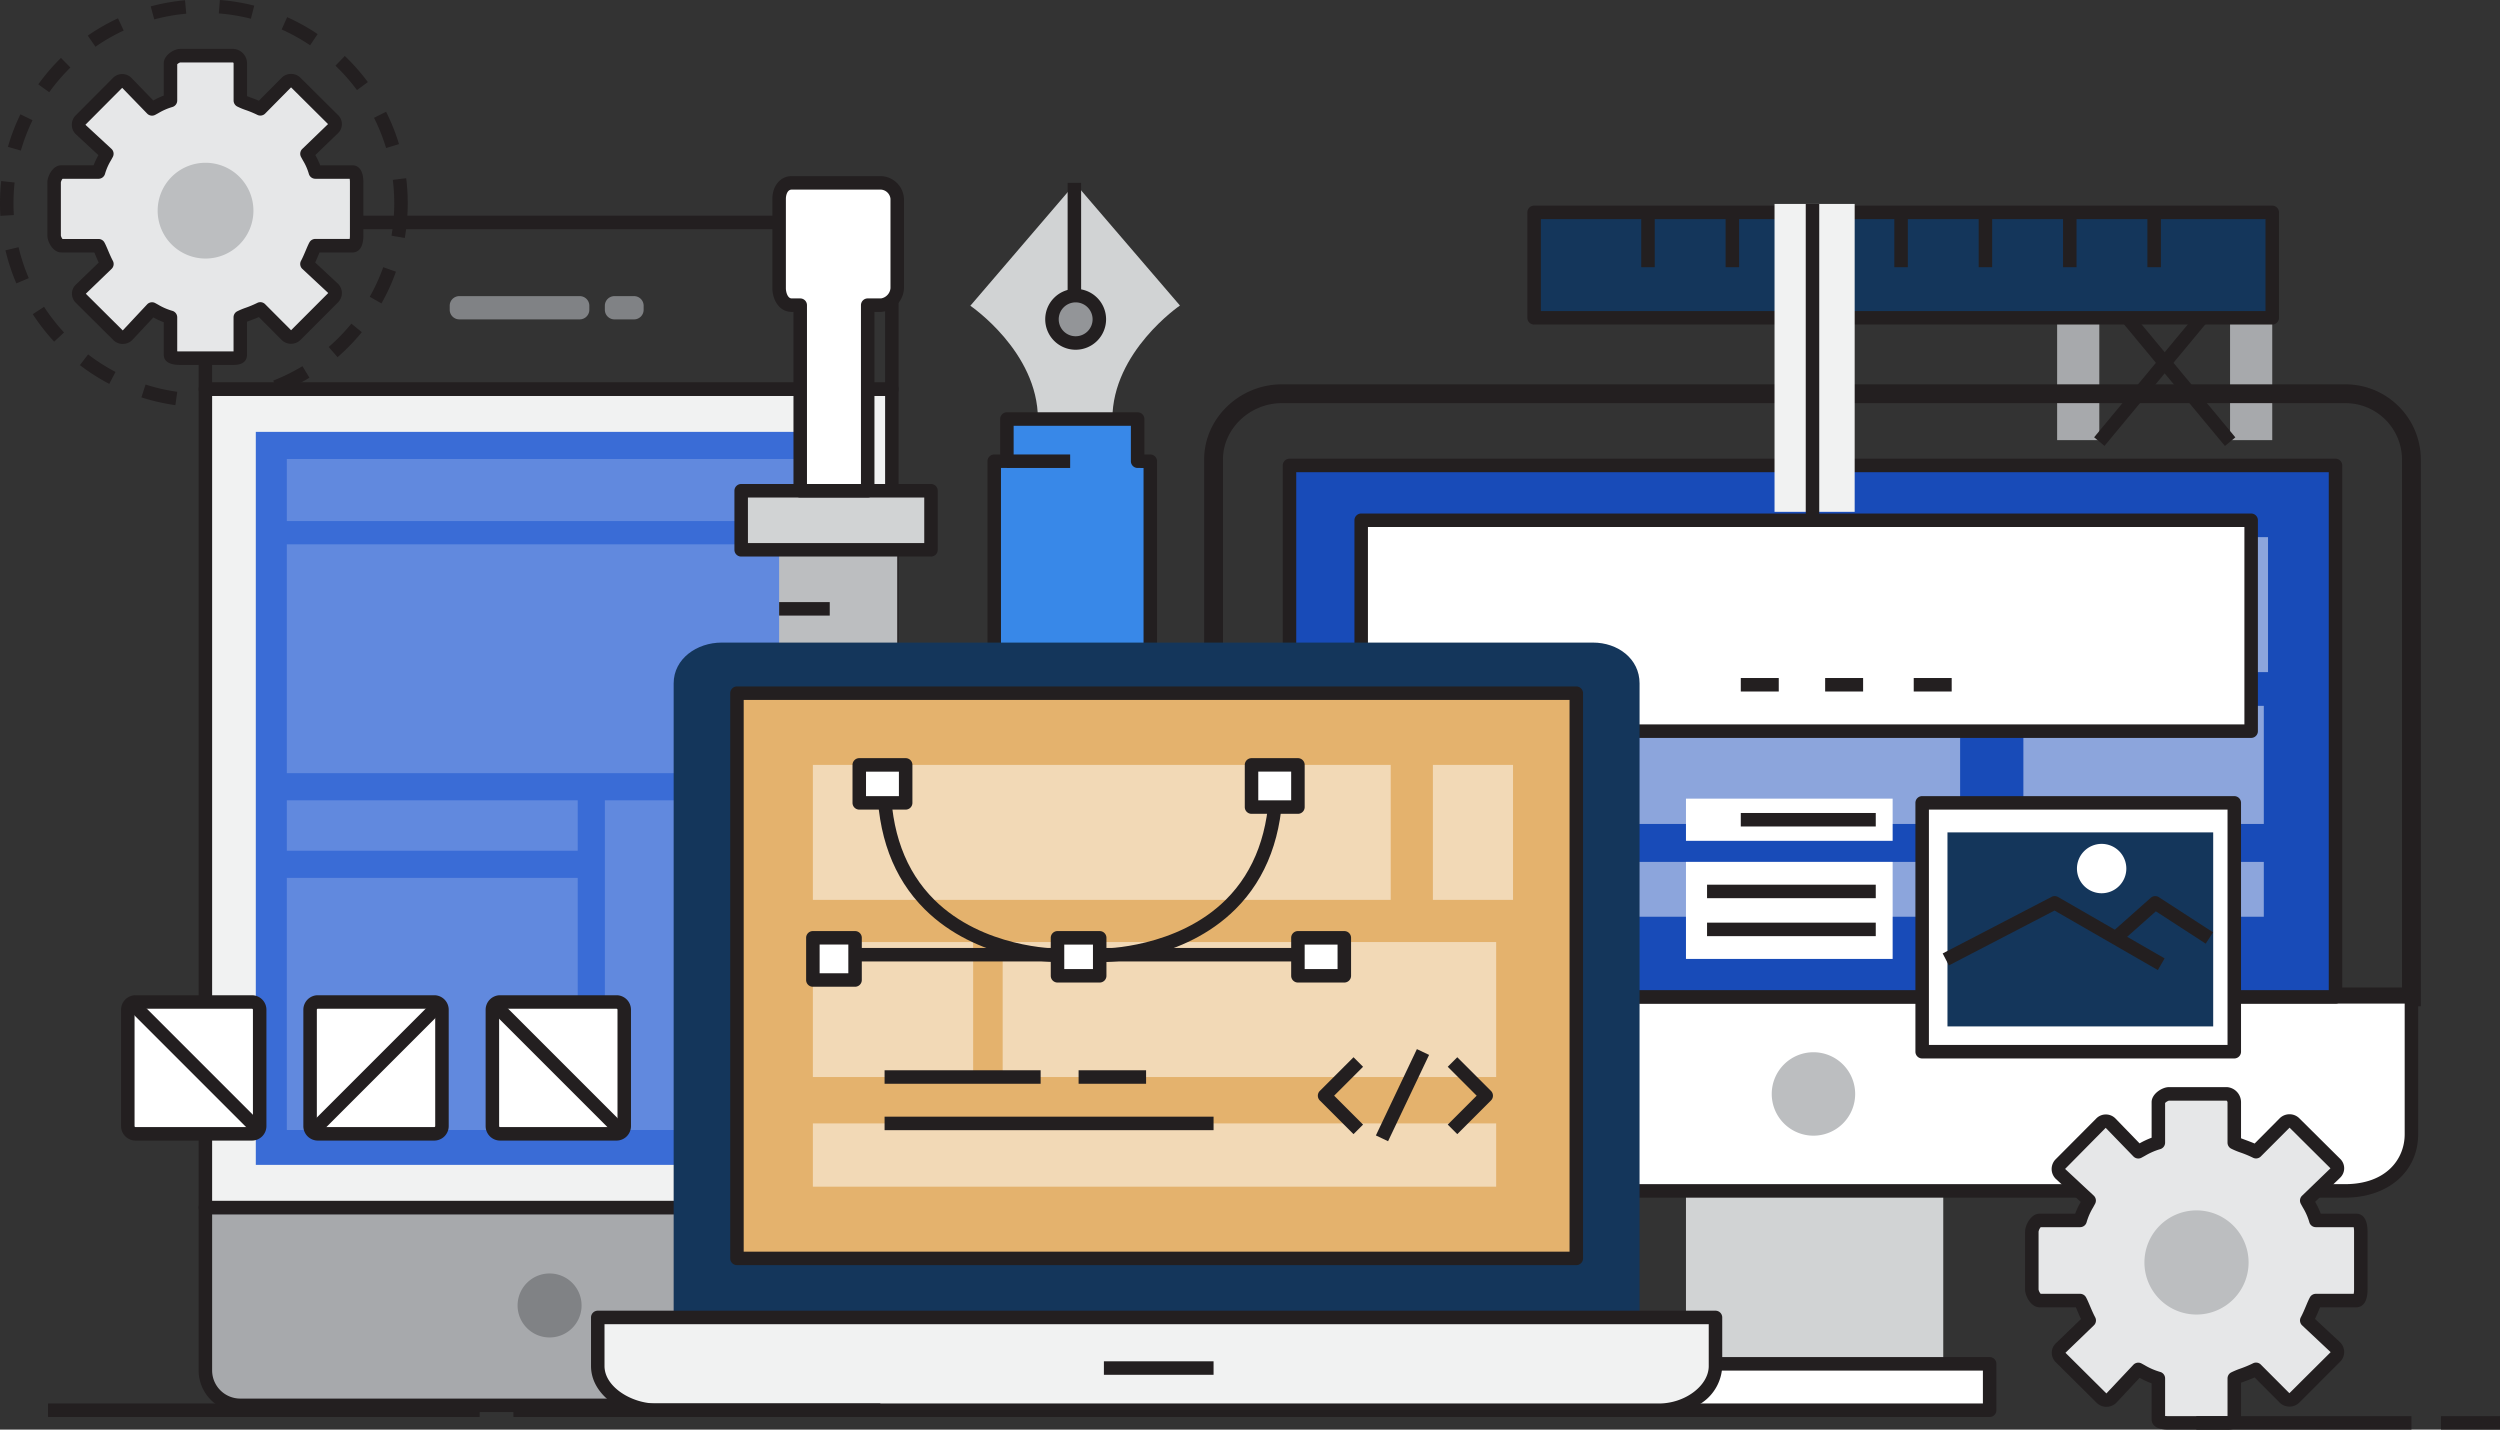 <svg xmlns="http://www.w3.org/2000/svg" width="531.38" height="303.871" viewBox="0 0 531.38 303.871">
  <rect x="0" y="0" width="531.38" height="303.871" fill="#333333" stroke="none"/>
  <g id="Group_1303" data-name="Group 1303" transform="translate(-272.349 -88.976)">
    <g id="Group_1194" data-name="Group 1194" transform="translate(272.349 88.976)">
      <g id="Group_1193" data-name="Group 1193">
        <g id="Group_1175" data-name="Group 1175">
          <path id="Path_1769" data-name="Path 1769" d="M317.02,175.493l-.088-2.868a40.881,40.881,0,0,0,6.87-.8l.573,2.81A43.609,43.609,0,0,1,317.02,175.493Zm-7.392-.4a43.313,43.313,0,0,1-7.221-1.652l.879-2.732a40.325,40.325,0,0,0,6.74,1.542Zm21.852-2.551-1.046-2.671a40.492,40.492,0,0,0,6.2-3.064l1.487,2.453A43.178,43.178,0,0,1,331.479,172.541Zm-35.907-1.968a43.455,43.455,0,0,1-6.242-3.992l1.746-2.276a40.619,40.619,0,0,0,5.828,3.727Zm48.525-5.679-1.882-2.166a40.713,40.713,0,0,0,4.817-4.965l2.222,1.815A43.736,43.736,0,0,1,344.1,164.895Zm-60.239-3.3a43.691,43.691,0,0,1-4.547-5.844l2.406-1.561a40.793,40.793,0,0,0,4.247,5.458Zm69.577-8.129-2.5-1.411a40.344,40.344,0,0,0,2.872-6.292l2.7.963A43.306,43.306,0,0,1,353.436,153.462Zm-77.61-4.247a43.1,43.1,0,0,1-2.318-7.037l2.792-.66a40.22,40.22,0,0,0,2.163,6.568Zm82.563-9.66-2.828-.485a40.988,40.988,0,0,0,.281-11.873l2.847-.349a43.833,43.833,0,0,1-.3,12.706Zm-85.96-4.7c-.054-.884-.081-1.782-.081-2.674a43.949,43.949,0,0,1,.255-4.728l2.852.31a41.109,41.109,0,0,0-.238,4.418c0,.833.025,1.674.075,2.5Zm4.359-13.877-2.757-.794a43.126,43.126,0,0,1,2.654-6.918l2.58,1.254A40.335,40.335,0,0,0,276.788,120.975Zm77.627-.542a40.331,40.331,0,0,0-2.567-6.42l2.563-1.29a43.28,43.28,0,0,1,2.75,6.878Zm-71.6-11.857-2.329-1.676a43.6,43.6,0,0,1,4.821-5.622l2.011,2.045A40.778,40.778,0,0,0,282.811,108.576Zm65.413-.452a40.814,40.814,0,0,0-4.575-5.189l1.983-2.074a43.706,43.706,0,0,1,4.9,5.555ZM292.641,98.91l-1.636-2.357a43.4,43.4,0,0,1,6.423-3.687l1.209,2.6A40.377,40.377,0,0,0,292.641,98.91ZM338.26,98.6a40.488,40.488,0,0,0-6.046-3.361l1.173-2.617a43.324,43.324,0,0,1,6.477,3.6ZM305.133,93.1l-.746-2.77a43.283,43.283,0,0,1,7.291-1.3l.261,2.858A40.3,40.3,0,0,0,305.133,93.1Zm20.547-.144a40.382,40.382,0,0,0-6.822-1.122l.222-2.861a43.369,43.369,0,0,1,7.308,1.2Z" transform="translate(-272.349 -88.976)" fill="#231f20"/>
        </g>
        <g id="Group_1182" data-name="Group 1182" transform="translate(42.219 45.844)">
          <g id="Group_1179" data-name="Group 1179">
            <g id="Group_1176" data-name="Group 1176" transform="translate(0 209.386)">
              <path id="Path_1770" data-name="Path 1770" d="M326.453,441.7a7.418,7.418,0,0,0,7.419,7.418H464.945a7.419,7.419,0,0,0,7.42-7.418V407.081H326.453Z" transform="translate(-325.018 -405.646)" fill="#a7a9ac"/>
              <path id="Path_1771" data-name="Path 1771" d="M464.6,450.213H333.529a8.863,8.863,0,0,1-8.854-8.852V406.738a1.435,1.435,0,0,1,1.435-1.435H472.021a1.434,1.434,0,0,1,1.434,1.435v34.623A8.863,8.863,0,0,1,464.6,450.213ZM327.544,408.171v33.189a5.99,5.99,0,0,0,5.984,5.984H464.6a5.991,5.991,0,0,0,5.986-5.984V408.171Z" transform="translate(-324.675 -405.303)" fill="#231f20"/>
            </g>
            <g id="Group_1177" data-name="Group 1177" transform="translate(0 35.447)">
              <rect id="Rectangle_149" data-name="Rectangle 149" width="145.912" height="173.94" transform="translate(1.435 1.434)" fill="#f1f2f2"/>
              <path id="Path_1772" data-name="Path 1772" d="M472.021,366.534H326.11a1.434,1.434,0,0,1-1.435-1.434V191.16a1.434,1.434,0,0,1,1.435-1.434H472.021a1.433,1.433,0,0,1,1.434,1.434V365.1A1.433,1.433,0,0,1,472.021,366.534Zm-144.477-2.868H470.587V192.594H327.544Z" transform="translate(-324.675 -189.726)" fill="#231f20"/>
            </g>
            <g id="Group_1178" data-name="Group 1178">
              <path id="Path_1773" data-name="Path 1773" d="M472.021,184.109H326.11a1.435,1.435,0,0,1-1.435-1.435V154.647a8.864,8.864,0,0,1,8.854-8.853H464.6a8.863,8.863,0,0,1,8.854,8.853v28.028A1.434,1.434,0,0,1,472.021,184.109Zm-144.477-2.868H470.587V154.647a5.992,5.992,0,0,0-5.986-5.984H333.529a5.991,5.991,0,0,0-5.984,5.984Z" transform="translate(-324.675 -145.794)" fill="#231f20"/>
            </g>
          </g>
          <rect id="Rectangle_150" data-name="Rectangle 150" width="124.477" height="155.803" transform="translate(12.152 45.949)" fill="#3a6cd6"/>
          <g id="Group_1180" data-name="Group 1180" transform="translate(53.369 17.097)">
            <path id="Rectangle_151" data-name="Rectangle 151" d="M2.043,0H27.632a2.044,2.044,0,0,1,2.044,2.044V2.9a2.043,2.043,0,0,1-2.043,2.043H2.043A2.043,2.043,0,0,1,0,2.9v-.86A2.043,2.043,0,0,1,2.043,0Z" fill="#808285"/>
            <path id="Rectangle_152" data-name="Rectangle 152" d="M2.043,0H6.2A2.043,2.043,0,0,1,8.244,2.043V2.9A2.043,2.043,0,0,1,6.2,4.947H2.044A2.044,2.044,0,0,1,0,2.9V2.043A2.043,2.043,0,0,1,2.043,0Z" transform="translate(32.975)" fill="#808285"/>
          </g>
          <path id="Path_1774" data-name="Path 1774" d="M422.3,431.25a6.8,6.8,0,1,1-6.8-6.8A6.8,6.8,0,0,1,422.3,431.25Z" transform="translate(-340.904 -199.615)" fill="#808285"/>
          <g id="Group_1181" data-name="Group 1181" transform="translate(18.747 51.72)" opacity="0.2">
            <rect id="Rectangle_153" data-name="Rectangle 153" width="110.463" height="13.189" fill="#fff"/>
            <rect id="Rectangle_154" data-name="Rectangle 154" width="110.463" height="48.637" transform="translate(0 18.136)" fill="#fff"/>
            <rect id="Rectangle_155" data-name="Rectangle 155" width="61.826" height="10.716" transform="translate(0 72.543)" fill="#fff"/>
            <rect id="Rectangle_156" data-name="Rectangle 156" width="61.826" height="53.583" transform="translate(0 89.031)" fill="#fff"/>
            <rect id="Rectangle_157" data-name="Rectangle 157" width="42.866" height="70.07" transform="translate(67.597 72.543)" fill="#fff"/>
          </g>
        </g>
        <g id="Group_1184" data-name="Group 1184" transform="translate(10.07 10.397)">
          <g id="Group_1183" data-name="Group 1183">
            <path id="Path_1775" data-name="Path 1775" d="M326.176,167.165v-7.916c.824-.456,2.9-1.052,4.254-1.777l5.582,5.6a1.35,1.35,0,0,0,1.916,0l8.015-8.023a1.356,1.356,0,0,0-.006-1.919l-5.6-5.205c.726-1.358,1.322-3.068,1.777-3.892h7.917c.75,0,.873-1.4.873-2.151v-11.34c0-.753-.123-2.171-.873-2.171h-7.917a16.52,16.52,0,0,0-1.777-3.88l5.6-5.4a1.237,1.237,0,0,0,0-1.819l-8.023-7.968a1.346,1.346,0,0,0-1.917.026l-5.567,5.608c-1.357-.724-3.43-1.307-4.254-1.769v-7.914a1.657,1.657,0,0,0-1.423-1.618H313.407c-.748,0-2.07.867-2.07,1.618v7.914a17.163,17.163,0,0,0-3.924,1.782l-5.424-5.6a1.249,1.249,0,0,0-1.833,0l-7.981,8.016a1.362,1.362,0,0,0,.025,1.924l5.612,5.194a16.605,16.605,0,0,0-1.77,3.88H288.13c-.752,0-1.523,1.418-1.523,2.171v11.34c0,.754.771,2.151,1.523,2.151h7.913c.456.825,1.058,2.534,1.783,3.892l-5.6,5.4a1.24,1.24,0,0,0,0,1.819l8.025,7.973a1.354,1.354,0,0,0,1.92-.026l5.247-5.61a16.8,16.8,0,0,0,3.924,1.765v7.916c0,.751,1.322.773,2.07.773h11.345C325.505,167.938,326.176,167.916,326.176,167.165Z" transform="translate(-285.172 -102.205)" fill="#e6e7e8"/>
            <path id="Path_1776" data-name="Path 1776" d="M324.409,169.029H313.064c-2.325,0-3.5-.742-3.5-2.207v-6.868a15.8,15.8,0,0,1-2.2-1.021l-4.489,4.8a2.851,2.851,0,0,1-3.984.059l-8.019-7.968a2.673,2.673,0,0,1,0-3.854l4.865-4.692c-.23-.5-.441-.995-.638-1.457-.1-.243-.2-.48-.3-.7h-7.009c-1.835,0-2.958-2.321-2.958-3.585V130.2c0-1.272,1.123-3.605,2.958-3.605h6.869a15.372,15.372,0,0,1,1.018-2.154l-4.79-4.432a2.815,2.815,0,0,1-.069-3.987L298.8,108a2.746,2.746,0,0,1,3.87,0l4.675,4.823a16.2,16.2,0,0,1,2.219-1.042v-6.871c0-1.686,2.12-3.052,3.5-3.052h11.345a3.082,3.082,0,0,1,2.858,3.052V111.9c.245.1.518.2.787.3.554.2,1.155.428,1.728.674l4.853-4.889a2.845,2.845,0,0,1,3.956-.023l8.014,7.956a2.665,2.665,0,0,1,0,3.853l-4.825,4.653a15.323,15.323,0,0,1,1.035,2.176h6.873c.694,0,2.308.351,2.308,3.605v11.34c0,3.235-1.614,3.585-2.308,3.585h-7.012c-.094.215-.192.449-.294.687-.194.458-.4.955-.63,1.447l4.816,4.479a2.791,2.791,0,0,1,.044,3.983l-8.016,8.023a2.853,2.853,0,0,1-3.945,0l-4.868-4.883c-.58.25-1.188.477-1.749.687-.263.1-.529.2-.77.292v6.983C327.267,167.828,326.771,169.029,324.409,169.029Zm-11.98-2.886c.156.01.362.018.635.018H324.4v-7.254a1.432,1.432,0,0,1,.74-1.254,15.152,15.152,0,0,1,1.895-.792,21.6,21.6,0,0,0,2.379-1,1.436,1.436,0,0,1,1.692.252l5.523,5.541,7.9-7.907-5.5-5.119a1.435,1.435,0,0,1-.289-1.727c.365-.681.708-1.494,1.011-2.212.285-.673.531-1.255.775-1.7a1.436,1.436,0,0,1,1.256-.741h7.306a4.825,4.825,0,0,0,.049-.716V130.2a4.811,4.811,0,0,0-.052-.737h-7.3a1.435,1.435,0,0,1-1.383-1.052,11.57,11.57,0,0,0-1.246-2.832c-.132-.239-.269-.487-.411-.752a1.434,1.434,0,0,1,.268-1.71l5.471-5.277-7.86-7.806-5.508,5.574a1.437,1.437,0,0,1-1.694.256,20.526,20.526,0,0,0-2.354-.98,15.1,15.1,0,0,1-1.925-.8,1.435,1.435,0,0,1-.733-1.251v-7.914a.459.459,0,0,0-.107-.184H313.064a1.743,1.743,0,0,0-.635.391v7.707a1.434,1.434,0,0,1-1.048,1.381,12.789,12.789,0,0,0-2.977,1.307l-.656.357a1.435,1.435,0,0,1-1.708-.266l-5.312-5.479-7.815,7.851,5.531,5.115a1.434,1.434,0,0,1,.29,1.73c-.138.258-.271.5-.4.733a11.79,11.79,0,0,0-1.252,2.853,1.433,1.433,0,0,1-1.382,1.051h-7.649a1.869,1.869,0,0,0-.353.751v11.326a1.842,1.842,0,0,0,.346.716H295.7a1.435,1.435,0,0,1,1.255.74c.245.442.492,1.026.779,1.7.3.716.65,1.527,1.013,2.208a1.434,1.434,0,0,1-.269,1.708L293,153.9l7.848,7.8,5.175-5.532a1.431,1.431,0,0,1,1.727-.284l.574.313a12.879,12.879,0,0,0,3.052,1.333,1.434,1.434,0,0,1,1.052,1.382Z" transform="translate(-284.829 -101.862)" fill="#231f20"/>
          </g>
          <path id="Path_1777" data-name="Path 1777" d="M324.057,152.214a10.178,10.178,0,1,1,10.179-10.178A10.178,10.178,0,0,1,324.057,152.214Z" transform="translate(-290.44 -107.656)" fill="#bcbec0"/>
        </g>
        <g id="Group_1192" data-name="Group 1192" transform="translate(25.732 211.539)">
          <g id="Group_1185" data-name="Group 1185">
            <path id="Rectangle_158" data-name="Rectangle 158" d="M2.043,0H25.985a2.043,2.043,0,0,1,2.043,2.043V25.984a2.044,2.044,0,0,1-2.044,2.044H2.044A2.044,2.044,0,0,1,0,25.984V2.043A2.043,2.043,0,0,1,2.043,0Z" transform="translate(1.435 1.434)" fill="#fff"/>
            <path id="Path_1778" data-name="Path 1778" d="M332.055,382.049H307.324a3.086,3.086,0,0,1-3.083-3.082v-24.73a3.087,3.087,0,0,1,3.083-3.084h24.731a3.087,3.087,0,0,1,3.083,3.084v24.73A3.086,3.086,0,0,1,332.055,382.049Zm-24.731-28.028a.215.215,0,0,0-.214.215v24.73a.214.214,0,0,0,.214.214h24.731a.214.214,0,0,0,.215-.214v-24.73a.215.215,0,0,0-.215-.215Z" transform="translate(-304.241 -351.153)" fill="#231f20"/>
          </g>
          <g id="Group_1186" data-name="Group 1186" transform="translate(38.745)">
            <path id="Rectangle_159" data-name="Rectangle 159" d="M2.043,0H25.985a2.043,2.043,0,0,1,2.043,2.043V25.984a2.044,2.044,0,0,1-2.044,2.044H2.043A2.043,2.043,0,0,1,0,25.985V2.043A2.043,2.043,0,0,1,2.043,0Z" transform="translate(1.435 1.434)" fill="#fff"/>
            <path id="Path_1779" data-name="Path 1779" d="M380.075,382.049H355.344a3.086,3.086,0,0,1-3.083-3.082v-24.73a3.087,3.087,0,0,1,3.083-3.084h24.731a3.087,3.087,0,0,1,3.083,3.084v24.73A3.086,3.086,0,0,1,380.075,382.049Zm-24.731-28.028a.215.215,0,0,0-.214.215v24.73a.214.214,0,0,0,.214.214h24.731a.214.214,0,0,0,.214-.214v-24.73a.215.215,0,0,0-.214-.215Z" transform="translate(-352.261 -351.153)" fill="#231f20"/>
          </g>
          <path id="Rectangle_160" data-name="Rectangle 160" d="M2.043,0H25.985a2.043,2.043,0,0,1,2.043,2.043V25.984a2.044,2.044,0,0,1-2.044,2.044H2.043A2.043,2.043,0,0,1,0,25.985V2.043A2.043,2.043,0,0,1,2.043,0Z" transform="translate(117.669 1.434)" fill="#fff"/>
          <g id="Group_1187" data-name="Group 1187" transform="translate(1.241 0.652)">
            <rect id="Rectangle_161" data-name="Rectangle 161" width="2.869" height="38.15" transform="matrix(0.707, -0.707, 0.707, 0.707, 0, 2.029)" fill="#231f20"/>
          </g>
          <g id="Group_1188" data-name="Group 1188" transform="translate(39.162 0.965)">
            <rect id="Rectangle_162" data-name="Rectangle 162" width="38.87" height="2.869" transform="matrix(0.707, -0.707, 0.707, 0.707, 0, 27.479)" fill="#231f20"/>
          </g>
          <g id="Group_1189" data-name="Group 1189" transform="translate(122.142 5.633)">
            <path id="Path_1780" data-name="Path 1780" d="M465.027,376.941a9.4,9.4,0,1,1,9.4-9.4A9.415,9.415,0,0,1,465.027,376.941Zm0-15.938a6.535,6.535,0,1,0,6.534,6.534A6.542,6.542,0,0,0,465.027,361Z" transform="translate(-455.622 -358.135)" fill="#231f20"/>
          </g>
          <g id="Group_1190" data-name="Group 1190" transform="translate(77.49)">
            <path id="Rectangle_163" data-name="Rectangle 163" d="M2.044,0H25.985a2.043,2.043,0,0,1,2.043,2.043V25.984a2.044,2.044,0,0,1-2.044,2.044H2.044A2.044,2.044,0,0,1,0,25.984V2.044A2.044,2.044,0,0,1,2.044,0Z" transform="translate(1.434 1.434)" fill="#fff"/>
            <path id="Path_1781" data-name="Path 1781" d="M428.094,382.049h-24.73a3.086,3.086,0,0,1-3.083-3.082v-24.73a3.087,3.087,0,0,1,3.083-3.084h24.73a3.087,3.087,0,0,1,3.083,3.084v24.73A3.086,3.086,0,0,1,428.094,382.049Zm-24.73-28.028a.215.215,0,0,0-.215.215v24.73a.214.214,0,0,0,.215.214h24.73a.216.216,0,0,0,.215-.214v-24.73a.216.216,0,0,0-.215-.215Z" transform="translate(-400.281 -351.153)" fill="#231f20"/>
          </g>
          <g id="Group_1191" data-name="Group 1191" transform="translate(78.343 0.962)">
            <rect id="Rectangle_164" data-name="Rectangle 164" width="2.87" height="38.204" transform="translate(0 2.029) rotate(-44.999)" fill="#231f20"/>
          </g>
        </g>
      </g>
    </g>
    <g id="Group_1268" data-name="Group 1268" transform="translate(282.557 126.405)">
      <g id="Group_1197" data-name="Group 1197" transform="translate(427.039 22.023)">
        <rect id="Rectangle_165" data-name="Rectangle 165" width="8.965" height="33.171" transform="translate(36.757 0.928)" fill="#a7a9ac"/>
        <rect id="Rectangle_166" data-name="Rectangle 166" width="8.965" height="33.171" transform="translate(0 0.928)" fill="#a7a9ac"/>
        <g id="Group_1195" data-name="Group 1195" transform="translate(7.861 0.001)">
          <line id="Line_35" data-name="Line 35" x2="27.792" y2="33.492" transform="translate(1.104 0.916)" fill="#bcbec0"/>
          <rect id="Rectangle_167" data-name="Rectangle 167" width="2.869" height="43.521" transform="matrix(0.77, -0.639, 0.639, 0.77, 0, 1.832)" fill="#231f20"/>
        </g>
        <g id="Group_1196" data-name="Group 1196" transform="translate(7.862)">
          <line id="Line_36" data-name="Line 36" y1="33.492" x2="27.792" transform="translate(1.103 0.917)" fill="#bcbec0"/>
          <rect id="Rectangle_168" data-name="Rectangle 168" width="43.521" height="2.869" transform="translate(0 33.493) rotate(-50.317)" fill="#231f20"/>
        </g>
      </g>
      <g id="Group_1205" data-name="Group 1205" transform="translate(145.895)">
        <g id="Group_1202" data-name="Group 1202" transform="translate(0 65.445)">
          <g id="Group_1199" data-name="Group 1199">
            <rect id="Rectangle_169" data-name="Rectangle 169" width="25.102" height="42.136" transform="translate(9.503 13.986)" fill="#bcbec0"/>
            <g id="Group_1198" data-name="Group 1198">
              <rect id="Rectangle_170" data-name="Rectangle 170" width="40.343" height="12.551" transform="translate(1.435 1.435)" fill="#d1d3d4"/>
              <path id="Path_1782" data-name="Path 1782" d="M507.6,231.9H467.254a1.435,1.435,0,0,1-1.435-1.435V217.911a1.435,1.435,0,0,1,1.435-1.435H507.6a1.435,1.435,0,0,1,1.435,1.435v12.551A1.435,1.435,0,0,1,507.6,231.9Zm-38.908-2.869h37.474v-9.682H468.688Z" transform="translate(-465.819 -216.476)" fill="#231f20"/>
            </g>
          </g>
          <g id="Group_1200" data-name="Group 1200" transform="translate(9.503 25.103)">
            <rect id="Rectangle_171" data-name="Rectangle 171" width="10.758" height="2.869" fill="#231f20"/>
          </g>
          <g id="Group_1201" data-name="Group 1201" transform="translate(9.503 36.757)">
            <rect id="Rectangle_172" data-name="Rectangle 172" width="10.758" height="2.869" fill="#231f20"/>
          </g>
        </g>
        <g id="Group_1204" data-name="Group 1204" transform="translate(8.069)">
          <g id="Group_1203" data-name="Group 1203">
            <path id="Path_1783" data-name="Path 1783" d="M496.424,163.141h2.826a3.826,3.826,0,0,0,3.449-3.61V140.54a3.62,3.62,0,0,0-3.449-3.4H480.264c-1.748,0-2.667,1.647-2.667,3.4v18.992c0,1.744.92,3.61,2.667,3.61h1.815v39.446h14.344Z" transform="translate(-476.162 -135.708)" fill="#fff"/>
            <path id="Path_1784" data-name="Path 1784" d="M496.081,203.679H481.736a1.435,1.435,0,0,1-1.435-1.435V164.233h-.381c-2.664,0-4.1-2.6-4.1-5.044V140.2c0-2.8,1.725-4.831,4.1-4.831h18.986a5.05,5.05,0,0,1,4.883,4.831v18.992a5.231,5.231,0,0,1-4.883,5.044h-1.393v38.012A1.434,1.434,0,0,1,496.081,203.679Zm-12.91-2.869h11.475V162.8a1.434,1.434,0,0,1,1.435-1.434h2.826a2.417,2.417,0,0,0,2.014-2.176V140.2a2.185,2.185,0,0,0-2.014-1.962H479.921c-.975,0-1.233,1.284-1.233,1.962v18.992c0,.877.392,2.176,1.233,2.176h1.815a1.434,1.434,0,0,1,1.435,1.434Z" transform="translate(-475.819 -135.365)" fill="#231f20"/>
          </g>
        </g>
      </g>
      <g id="Group_1212" data-name="Group 1212" transform="translate(196.038 1.435)">
        <path id="Path_1785" data-name="Path 1785" d="M550.244,187.377h7.914c0-14.343,14.362-24.127,14.362-24.127L550.244,137.3l-22.278,26s14.363,9.734,14.363,24.077Z" transform="translate(-527.966 -137.173)" fill="#d1d3d4"/>
        <g id="Group_1206" data-name="Group 1206" transform="translate(20.681)">
          <rect id="Rectangle_173" data-name="Rectangle 173" width="2.869" height="23.309" fill="#231f20"/>
        </g>
        <g id="Group_1207" data-name="Group 1207" transform="translate(15.92 22.539)">
          <path id="Path_1786" data-name="Path 1786" d="M559.541,171.888a5.034,5.034,0,1,1-5.034-5.033A5.033,5.033,0,0,1,559.541,171.888Z" transform="translate(-548.04 -165.42)" fill="#939598"/>
          <path id="Path_1787" data-name="Path 1787" d="M554.164,178.012a6.468,6.468,0,1,1,6.468-6.468A6.474,6.474,0,0,1,554.164,178.012Zm0-10.067a3.6,3.6,0,1,0,3.6,3.6A3.6,3.6,0,0,0,554.164,167.945Z" transform="translate(-547.697 -165.077)" fill="#231f20"/>
        </g>
        <g id="Group_1210" data-name="Group 1210" transform="translate(3.647 48.77)">
          <g id="Group_1208" data-name="Group 1208" transform="translate(0 91.443)">
            <rect id="Rectangle_174" data-name="Rectangle 174" width="33.171" height="11.655" transform="translate(1.435 1.434)" fill="#f1f2f2"/>
            <path id="Path_1788" data-name="Path 1788" d="M567.091,325.444H533.921a1.435,1.435,0,0,1-1.435-1.435V312.356a1.435,1.435,0,0,1,1.435-1.435h33.171a1.435,1.435,0,0,1,1.435,1.435V324.01A1.435,1.435,0,0,1,567.091,325.444Zm-31.736-2.869h30.3V313.79h-30.3Z" transform="translate(-532.486 -310.921)" fill="#231f20"/>
          </g>
          <g id="Group_1209" data-name="Group 1209">
            <path id="Path_1789" data-name="Path 1789" d="M567.435,208.331h-2.689v-8.965H536.953v8.965h-2.689v82.478h33.171Z" transform="translate(-532.829 -197.931)" fill="#3888e8"/>
            <path id="Path_1790" data-name="Path 1790" d="M567.091,291.9H533.921a1.435,1.435,0,0,1-1.435-1.435V207.988a1.435,1.435,0,0,1,1.435-1.435h1.255v-7.531a1.434,1.434,0,0,1,1.435-1.434H564.4a1.434,1.434,0,0,1,1.435,1.434v7.531h1.255a1.435,1.435,0,0,1,1.435,1.435v82.478A1.435,1.435,0,0,1,567.091,291.9Zm-31.736-2.869h30.3v-79.61H564.4a1.434,1.434,0,0,1-1.435-1.434v-7.531H538.044v7.531a1.434,1.434,0,0,1-1.435,1.434h-1.255Z" transform="translate(-532.486 -197.588)" fill="#231f20"/>
          </g>
        </g>
        <g id="Group_1211" data-name="Group 1211" transform="translate(7.771 57.735)">
          <rect id="Rectangle_175" data-name="Rectangle 175" width="13.448" height="2.869" fill="#231f20"/>
        </g>
      </g>
      <g id="Group_1218" data-name="Group 1218" transform="translate(246.304 46.26)">
        <rect id="Rectangle_176" data-name="Rectangle 176" width="54.687" height="36.757" transform="translate(101.843 169.439)" fill="#d1d3d4"/>
        <g id="Group_1214" data-name="Group 1214">
          <path id="Path_1791" data-name="Path 1791" d="M846.649,206.641A14.022,14.022,0,0,0,832.532,192.7H606.56c-7.921,0-14.518,6.354-14.518,13.942V320.9H846.649Z" transform="translate(-590.607 -192.699)" fill="none" stroke="#231f20" stroke-miterlimit="10" stroke-width="4"/>
          <g id="Group_1213" data-name="Group 1213" transform="translate(0 126.766)">
            <path id="Path_1792" data-name="Path 1792" d="M592.042,351.588v29.2c0,7.589,6.6,12.042,14.518,12.042H832.532c7.922,0,14.117-4.452,14.117-12.042v-29.2Z" transform="translate(-590.607 -350.153)" fill="#fff"/>
            <path id="Path_1793" data-name="Path 1793" d="M832.189,393.918H606.216c-9.393,0-15.952-5.542-15.952-13.476v-29.2a1.435,1.435,0,0,1,1.435-1.435H846.306a1.434,1.434,0,0,1,1.434,1.435v29.2C847.739,388.377,841.345,393.918,832.189,393.918ZM593.133,352.679v27.763c0,5.108,4.094,10.607,13.083,10.607H832.189c8.762,0,12.683-5.328,12.683-10.607V352.679Z" transform="translate(-590.264 -349.81)" fill="#231f20"/>
          </g>
        </g>
        <path id="Path_1794" data-name="Path 1794" d="M756.816,375.039a8.867,8.867,0,1,1-8.868-8.868A8.868,8.868,0,0,1,756.816,375.039Z" transform="translate(-619.008 -226.204)" fill="#bcbec0"/>
        <g id="Group_1215" data-name="Group 1215" transform="translate(89.65 204.761)">
          <rect id="Rectangle_177" data-name="Rectangle 177" width="75.306" height="9.862" transform="translate(1.434 1.435)" fill="#fff"/>
          <path id="Path_1795" data-name="Path 1795" d="M778.116,459.207H702.81a1.434,1.434,0,0,1-1.435-1.434v-9.862a1.435,1.435,0,0,1,1.435-1.435h75.306a1.434,1.434,0,0,1,1.434,1.435v9.862A1.433,1.433,0,0,1,778.116,459.207Zm-73.872-2.868h72.439v-6.993H704.243Z" transform="translate(-701.375 -446.476)" fill="#231f20"/>
        </g>
        <g id="Group_1216" data-name="Group 1216" transform="translate(16.137 13.806)">
          <rect id="Rectangle_178" data-name="Rectangle 178" width="222.333" height="112.96" transform="translate(1.434 1.434)" fill="#184bb8"/>
          <path id="Path_1796" data-name="Path 1796" d="M834.031,325.639H611.7a1.435,1.435,0,0,1-1.435-1.435V211.245a1.435,1.435,0,0,1,1.435-1.435H834.031a1.434,1.434,0,0,1,1.434,1.435V324.2A1.434,1.434,0,0,1,834.031,325.639Zm-220.9-2.869H832.6V212.679H613.133Z" transform="translate(-610.264 -209.81)" fill="#231f20"/>
        </g>
        <g id="Group_1217" data-name="Group 1217" transform="translate(32.812 30.481)" opacity="0.5">
          <rect id="Rectangle_179" data-name="Rectangle 179" width="192.749" height="28.688" fill="#fff"/>
          <rect id="Rectangle_180" data-name="Rectangle 180" width="127.304" height="25.102" transform="translate(0 35.86)" fill="#fff"/>
          <rect id="Rectangle_181" data-name="Rectangle 181" width="51.101" height="25.102" transform="translate(140.751 35.86)" fill="#fff"/>
          <rect id="Rectangle_182" data-name="Rectangle 182" width="191.852" height="11.655" transform="translate(0 69.031)" fill="#fff"/>
        </g>
      </g>
      <g id="Group_1219" data-name="Group 1219" transform="translate(277.681 71.72)">
        <rect id="Rectangle_183" data-name="Rectangle 183" width="189.163" height="44.825" transform="translate(1.434 1.435)" fill="#fff"/>
        <path id="Path_1797" data-name="Path 1797" d="M819.75,271.949H630.587a1.434,1.434,0,0,1-1.434-1.435V225.689a1.434,1.434,0,0,1,1.434-1.435H819.75a1.434,1.434,0,0,1,1.434,1.435v44.826A1.434,1.434,0,0,1,819.75,271.949ZM632.021,269.08H818.316V227.123H632.021Z" transform="translate(-629.153 -224.254)" fill="#231f20"/>
      </g>
      <g id="Group_1224" data-name="Group 1224" transform="translate(115.414 99.154)">
        <path id="Path_1798" data-name="Path 1798" d="M655.119,266.925c0-5.249-4.634-8.671-9.887-8.671H460.014c-5.253,0-10.2,3.422-10.2,8.671V401.7h205.3Z" transform="translate(-432.248 -258.254)" fill="#14365b"/>
        <g id="Group_1220" data-name="Group 1220" transform="translate(0 142.006)">
          <path id="Path_1799" data-name="Path 1799" d="M429.819,436.032v10.333c0,5.245,6.277,9.39,12.324,9.39H655.377c6.051,0,12.016-4.145,12.016-9.39V436.032Z" transform="translate(-428.385 -434.597)" fill="#f1f2f2"/>
          <path id="Path_1800" data-name="Path 1800" d="M655.034,456.846H441.8c-6.507,0-13.758-4.445-13.758-10.824V435.689a1.434,1.434,0,0,1,1.434-1.435H667.05a1.434,1.434,0,0,1,1.434,1.435v10.333a9.832,9.832,0,0,1-4.311,7.808A15.483,15.483,0,0,1,655.034,456.846ZM430.91,437.123v8.9c0,4.48,5.854,7.956,10.889,7.956H655.034c5.538,0,10.582-3.792,10.582-7.956v-8.9Z" transform="translate(-428.042 -434.254)" fill="#231f20"/>
        </g>
        <g id="Group_1221" data-name="Group 1221" transform="translate(29.584 9.324)">
          <rect id="Rectangle_184" data-name="Rectangle 184" width="178.405" height="120.132" transform="translate(1.435 1.434)" fill="#e4b26d"/>
          <path id="Path_1801" data-name="Path 1801" d="M644.547,392.81h-178.4a1.434,1.434,0,0,1-1.435-1.434V271.245a1.435,1.435,0,0,1,1.435-1.435h178.4a1.434,1.434,0,0,1,1.434,1.435V391.376A1.433,1.433,0,0,1,644.547,392.81Zm-176.97-2.868H643.113V272.679H467.577Z" transform="translate(-464.708 -269.81)" fill="#231f20"/>
        </g>
        <g id="Group_1222" data-name="Group 1222" transform="translate(109.015 152.765)">
          <rect id="Rectangle_185" data-name="Rectangle 185" width="23.309" height="2.869" fill="#231f20"/>
        </g>
        <g id="Group_1223" data-name="Group 1223" transform="translate(47.156 25.999)" opacity="0.5">
          <rect id="Rectangle_186" data-name="Rectangle 186" width="17.034" height="28.688" transform="translate(131.786)" fill="#fff"/>
          <rect id="Rectangle_187" data-name="Rectangle 187" width="122.821" height="28.688" fill="#fff"/>
          <rect id="Rectangle_188" data-name="Rectangle 188" width="34.067" height="28.688" transform="translate(0 37.653)" fill="#fff"/>
          <rect id="Rectangle_189" data-name="Rectangle 189" width="104.891" height="28.688" transform="translate(40.343 37.653)" fill="#fff"/>
          <rect id="Rectangle_190" data-name="Rectangle 190" width="145.234" height="13.448" transform="translate(0 76.203)" fill="#fff"/>
        </g>
      </g>
      <g id="Group_1229" data-name="Group 1229" transform="translate(269.903 185.56)">
        <g id="Group_1228" data-name="Group 1228">
          <g id="Group_1225" data-name="Group 1225" transform="translate(0 1.728)">
            <path id="Path_1802" data-name="Path 1802" d="M627.095,383.835l-7.162-7.159a1.435,1.435,0,0,1,0-2.029l7.162-7.16,2.029,2.028-6.147,6.146,6.147,6.146Z" transform="translate(-619.513 -367.487)" fill="#231f20"/>
          </g>
          <g id="Group_1226" data-name="Group 1226" transform="translate(27.61 1.728)">
            <path id="Path_1803" data-name="Path 1803" d="M655.76,383.835l-2.028-2.028,6.147-6.146-6.147-6.146,2.028-2.028,7.162,7.16a1.436,1.436,0,0,1,0,2.029Z" transform="translate(-653.732 -367.487)" fill="#231f20"/>
          </g>
          <g id="Group_1227" data-name="Group 1227" transform="translate(12.336)">
            <rect id="Rectangle_191" data-name="Rectangle 191" width="20.32" height="2.869" transform="matrix(0.429, -0.903, 0.903, 0.429, 0, 18.351)" fill="#231f20"/>
          </g>
        </g>
      </g>
      <g id="Group_1238" data-name="Group 1238" transform="translate(161.135 123.718)">
        <g id="Group_1230" data-name="Group 1230" transform="translate(10.4 40.342)">
          <rect id="Rectangle_192" data-name="Rectangle 192" width="94.133" height="2.869" fill="#231f20"/>
        </g>
        <g id="Group_1231" data-name="Group 1231" transform="translate(51.998 36.756)">
          <rect id="Rectangle_193" data-name="Rectangle 193" width="8.965" height="8.069" transform="translate(1.434 1.435)" fill="#fff"/>
          <path id="Path_1804" data-name="Path 1804" d="M559.553,345.192h-8.965a1.435,1.435,0,0,1-1.435-1.435v-8.069a1.435,1.435,0,0,1,1.435-1.435h8.965a1.435,1.435,0,0,1,1.435,1.435v8.069A1.435,1.435,0,0,1,559.553,345.192Zm-7.531-2.869h6.1v-5.2h-6.1Z" transform="translate(-549.153 -334.254)" fill="#231f20"/>
        </g>
        <g id="Group_1232" data-name="Group 1232" transform="translate(0 36.756)">
          <rect id="Rectangle_194" data-name="Rectangle 194" width="8.965" height="8.965" transform="translate(1.435 1.435)" fill="#fff"/>
          <path id="Path_1805" data-name="Path 1805" d="M495.108,346.088h-8.965a1.435,1.435,0,0,1-1.435-1.435v-8.965a1.435,1.435,0,0,1,1.435-1.435h8.965a1.435,1.435,0,0,1,1.435,1.435v8.965A1.435,1.435,0,0,1,495.108,346.088Zm-7.53-2.869h6.1v-6.1h-6.1Z" transform="translate(-484.708 -334.254)" fill="#231f20"/>
        </g>
        <g id="Group_1233" data-name="Group 1233" transform="translate(103.098 36.756)">
          <rect id="Rectangle_195" data-name="Rectangle 195" width="9.862" height="8.069" transform="translate(1.435 1.435)" fill="#fff"/>
          <path id="Path_1806" data-name="Path 1806" d="M623.782,345.192h-9.861a1.435,1.435,0,0,1-1.435-1.435v-8.069a1.435,1.435,0,0,1,1.435-1.435h9.861a1.435,1.435,0,0,1,1.435,1.435v8.069A1.435,1.435,0,0,1,623.782,345.192Zm-8.427-2.869h6.992v-5.2h-6.992Z" transform="translate(-612.486 -334.254)" fill="#231f20"/>
        </g>
        <g id="Group_1234" data-name="Group 1234" transform="translate(62.844 4.859)">
          <path id="Path_1807" data-name="Path 1807" d="M562.645,333.206H562.6l.017-2.868h0c.309,0,16.014-.1,26.37-10.408,6.127-6.1,9.234-14.58,9.234-25.209h2.869c0,11.432-3.4,20.6-10.1,27.261C579.914,332.993,563.85,333.206,562.645,333.206Z" transform="translate(-562.596 -294.721)" fill="#231f20"/>
        </g>
        <g id="Group_1235" data-name="Group 1235" transform="translate(15.108 4.859)">
          <path id="Path_1808" data-name="Path 1808" d="M541.877,333.206c-1.2,0-17.267-.213-28.346-11.224-6.7-6.658-10.1-15.83-10.1-27.261H506.3c0,10.639,3.112,19.126,9.251,25.227,10.352,10.287,25.953,10.39,26.349,10.39h.006l.018,2.868Z" transform="translate(-503.433 -294.721)" fill="#231f20"/>
        </g>
        <g id="Group_1236" data-name="Group 1236" transform="translate(93.237)">
          <rect id="Rectangle_196" data-name="Rectangle 196" width="9.862" height="8.965" transform="translate(1.434 1.434)" fill="#fff"/>
          <path id="Path_1809" data-name="Path 1809" d="M611.56,300.533H601.7a1.435,1.435,0,0,1-1.435-1.435v-8.965A1.435,1.435,0,0,1,601.7,288.7h9.861a1.435,1.435,0,0,1,1.435,1.435V299.1A1.435,1.435,0,0,1,611.56,300.533Zm-8.427-2.869h6.992v-6.1h-6.992Z" transform="translate(-600.264 -288.699)" fill="#231f20"/>
        </g>
        <g id="Group_1237" data-name="Group 1237" transform="translate(9.861)">
          <rect id="Rectangle_197" data-name="Rectangle 197" width="9.862" height="8.069" transform="translate(1.435 1.434)" fill="#fff"/>
          <path id="Path_1810" data-name="Path 1810" d="M508.227,299.636h-9.862a1.434,1.434,0,0,1-1.435-1.434v-8.069a1.435,1.435,0,0,1,1.435-1.435h9.862a1.434,1.434,0,0,1,1.434,1.435V298.2A1.433,1.433,0,0,1,508.227,299.636Zm-8.428-2.868h6.993v-5.2H499.8Z" transform="translate(-496.93 -288.699)" fill="#231f20"/>
        </g>
      </g>
      <g id="Group_1239" data-name="Group 1239" transform="translate(177.811 190.059)">
        <rect id="Rectangle_198" data-name="Rectangle 198" width="33.171" height="2.869" fill="#231f20"/>
      </g>
      <g id="Group_1240" data-name="Group 1240" transform="translate(219.05 190.059)">
        <rect id="Rectangle_199" data-name="Rectangle 199" width="14.344" height="2.869" fill="#231f20"/>
      </g>
      <g id="Group_1241" data-name="Group 1241" transform="translate(177.811 199.921)">
        <rect id="Rectangle_200" data-name="Rectangle 200" width="69.927" height="2.869" fill="#231f20"/>
      </g>
      <g id="Group_1242" data-name="Group 1242" transform="translate(359.801 106.684)">
        <rect id="Rectangle_201" data-name="Rectangle 201" width="8.069" height="2.869" fill="#231f20"/>
      </g>
      <g id="Group_1243" data-name="Group 1243" transform="translate(377.731 106.684)">
        <rect id="Rectangle_202" data-name="Rectangle 202" width="8.069" height="2.869" fill="#231f20"/>
      </g>
      <g id="Group_1244" data-name="Group 1244" transform="translate(396.558 106.684)">
        <rect id="Rectangle_203" data-name="Rectangle 203" width="8.069" height="2.869" fill="#231f20"/>
      </g>
      <g id="Group_1248" data-name="Group 1248" transform="translate(396.917 131.787)">
        <g id="Group_1245" data-name="Group 1245">
          <rect id="Rectangle_204" data-name="Rectangle 204" width="66.341" height="52.894" transform="translate(1.434 1.434)" fill="#fff"/>
          <path id="Path_1811" data-name="Path 1811" d="M844.706,354.462H778.365a1.434,1.434,0,0,1-1.434-1.435V300.134a1.434,1.434,0,0,1,1.434-1.435h66.341a1.435,1.435,0,0,1,1.435,1.435v52.893A1.435,1.435,0,0,1,844.706,354.462ZM779.8,351.592h63.473V301.567H779.8Z" transform="translate(-776.931 -298.699)" fill="#231f20"/>
        </g>
        <rect id="Rectangle_205" data-name="Rectangle 205" width="56.48" height="41.239" transform="translate(6.813 7.71)" fill="#14365b"/>
        <g id="Group_1246" data-name="Group 1246" transform="translate(5.795 21.254)">
          <path id="Path_1812" data-name="Path 1812" d="M829.85,340.764,807.888,328.11l-22.453,11.661-1.322-2.546L807.262,325.2a1.435,1.435,0,0,1,1.377.031l22.643,13.045Z" transform="translate(-784.113 -325.041)" fill="#231f20"/>
        </g>
        <g id="Group_1247" data-name="Group 1247" transform="translate(41.609 21.255)">
          <path id="Path_1813" data-name="Path 1813" d="M848.592,335.145,838,328.273l-7.591,6.74-1.905-2.145,8.407-7.465a1.435,1.435,0,0,1,1.732-.132l11.511,7.466Z" transform="translate(-828.501 -325.042)" fill="#231f20"/>
        </g>
        <path id="Path_1814" data-name="Path 1814" d="M829.981,316.525a5.247,5.247,0,1,1-5.245-5.244A5.245,5.245,0,0,1,829.981,316.525Z" transform="translate(-785.151 -301.129)" fill="#fff"/>
      </g>
      <rect id="Rectangle_206" data-name="Rectangle 206" width="43.929" height="8.965" transform="translate(348.147 132.324)" fill="#fff"/>
      <rect id="Rectangle_207" data-name="Rectangle 207" width="43.929" height="20.62" transform="translate(348.147 145.772)" fill="#fff"/>
      <g id="Group_1249" data-name="Group 1249" transform="translate(359.801 135.373)">
        <rect id="Rectangle_208" data-name="Rectangle 208" width="28.688" height="2.869" fill="#231f20"/>
      </g>
      <g id="Group_1250" data-name="Group 1250" transform="translate(352.629 150.613)">
        <rect id="Rectangle_209" data-name="Rectangle 209" width="35.86" height="2.869" fill="#231f20"/>
      </g>
      <g id="Group_1251" data-name="Group 1251" transform="translate(352.629 158.682)">
        <rect id="Rectangle_210" data-name="Rectangle 210" width="35.86" height="2.869" fill="#231f20"/>
      </g>
      <g id="Group_1253" data-name="Group 1253" transform="translate(420.226 193.645)">
        <g id="Group_1252" data-name="Group 1252">
          <path id="Path_1815" data-name="Path 1815" d="M850.629,446.229v-8.608c.9-.5,3.151-1.145,4.627-1.932l6.07,6.087a1.467,1.467,0,0,0,2.084,0l8.717-8.725a1.475,1.475,0,0,0-.006-2.087l-6.088-5.661c.788-1.477,1.437-3.336,1.932-4.232h8.611c.815,0,.949-1.52.949-2.34V406.4c0-.817-.134-2.361-.949-2.361h-8.611a18.009,18.009,0,0,0-1.932-4.22l6.088-5.87a1.348,1.348,0,0,0,0-1.979l-8.726-8.664a1.465,1.465,0,0,0-2.086.027l-6.054,6.1c-1.476-.787-3.729-1.421-4.627-1.924V378.9a1.8,1.8,0,0,0-1.548-1.759H836.743c-.813,0-2.251.945-2.251,1.759v8.607a18.665,18.665,0,0,0-4.267,1.938l-5.9-6.086a1.358,1.358,0,0,0-1.994,0l-8.679,8.72a1.48,1.48,0,0,0,.026,2.091l6.1,5.647a18.1,18.1,0,0,0-1.924,4.22h-8.605c-.817,0-1.657,1.544-1.657,2.361v12.333c0,.82.84,2.34,1.657,2.34h8.605c.5.9,1.15,2.755,1.94,4.232l-6.1,5.878a1.347,1.347,0,0,0,0,1.978l8.728,8.67a1.47,1.47,0,0,0,2.088-.027l5.707-6.1a18.26,18.26,0,0,0,4.267,1.919v8.608c0,.817,1.438.842,2.251.842h12.338C849.9,447.071,850.629,447.046,850.629,446.229Z" transform="translate(-806.163 -375.708)" fill="#e6e7e8"/>
          <path id="Path_1816" data-name="Path 1816" d="M848.738,448.162H836.4c-2.445,0-3.685-.766-3.685-2.276v-7.557a17.118,17.118,0,0,1-2.544-1.18l-4.948,5.29a2.971,2.971,0,0,1-4.153.059l-8.722-8.662a2.781,2.781,0,0,1,0-4.016l5.354-5.162c-.265-.566-.508-1.138-.733-1.666-.123-.29-.244-.574-.356-.828h-7.7c-1.887,0-3.091-2.479-3.091-3.774V406.056c0-1.3,1.2-3.8,3.091-3.8h7.557a16.9,16.9,0,0,1,1.177-2.492l-5.283-4.887a2.935,2.935,0,0,1-.069-4.155l8.68-8.72a2.859,2.859,0,0,1,4.03,0l5.149,5.313a17.763,17.763,0,0,1,2.563-1.2v-7.561c0-1.763,2.23-3.194,3.685-3.194h12.338a3.222,3.222,0,0,1,2.982,3.194v7.68c.289.114.618.236.941.355.625.232,1.305.484,1.949.763l5.337-5.378a2.969,2.969,0,0,1,4.124-.027l8.716,8.655a2.779,2.779,0,0,1,0,4.012l-5.316,5.127a16.943,16.943,0,0,1,1.194,2.514h7.563c.716,0,2.383.37,2.383,3.8v12.333c0,3.407-1.666,3.774-2.383,3.774h-7.708c-.112.253-.232.536-.354.825-.221.523-.461,1.089-.721,1.649l5.305,4.933a2.916,2.916,0,0,1,.892,2.092,2.885,2.885,0,0,1-.849,2.058l-8.717,8.725a2.976,2.976,0,0,1-4.114,0l-5.354-5.37c-.65.284-1.339.541-1.973.779-.316.118-.637.237-.92.349v7.68C851.72,447.4,850.717,448.162,848.738,448.162Zm-13.155-2.9c.186.018.447.03.817.03h12.452v-8.015a1.435,1.435,0,0,1,.74-1.255,16.881,16.881,0,0,1,2.044-.854,23.529,23.529,0,0,0,2.6-1.088,1.434,1.434,0,0,1,1.691.253L862,440.42l8.772-8.726-6.056-5.683a1.436,1.436,0,0,1-.288-1.726c.4-.746.772-1.631,1.1-2.413.309-.731.574-1.362.837-1.836a1.434,1.434,0,0,1,1.256-.741h8.052a5.018,5.018,0,0,0,.073-.905V406.056a5.039,5.039,0,0,0-.077-.927h-8.048a1.433,1.433,0,0,1-1.382-1.053,12.851,12.851,0,0,0-1.359-3.094c-.147-.264-.3-.537-.456-.831a1.435,1.435,0,0,1,.27-1.709l6.039-5.825-8.693-8.638-6.111,6.12a1.434,1.434,0,0,1-1.694.255,22.821,22.821,0,0,0-2.573-1.071,16.282,16.282,0,0,1-2.079-.867,1.433,1.433,0,0,1-.733-1.251v-8.607a.6.6,0,0,0-.193-.324H836.4a1.917,1.917,0,0,0-.817.5v8.431a1.435,1.435,0,0,1-1.047,1.381,14.063,14.063,0,0,0-3.264,1.433l-.712.388a1.436,1.436,0,0,1-1.707-.266l-5.9-6.085-8.627,8.733,6.089,5.674a1.435,1.435,0,0,1,.29,1.728c-.152.286-.3.553-.441.809a13,13,0,0,0-1.365,3.117,1.434,1.434,0,0,1-1.383,1.052h-8.377a2.126,2.126,0,0,0-.452.934v12.326a2.072,2.072,0,0,0,.446.905h8.382a1.434,1.434,0,0,1,1.255.741c.262.474.53,1.1.841,1.835.332.782.709,1.669,1.109,2.414a1.436,1.436,0,0,1-.27,1.71l-6.048,5.833,8.7,8.642,5.735-6.089a1.437,1.437,0,0,1,1.727-.284l.633.345a14,14,0,0,0,3.337,1.455,1.434,1.434,0,0,1,1.052,1.383Z" transform="translate(-805.82 -375.365)" fill="#231f20"/>
        </g>
        <path id="Path_1817" data-name="Path 1817" d="M848.325,429.971A11.069,11.069,0,1,1,859.4,418.9,11.069,11.069,0,0,1,848.325,429.971Z" transform="translate(-811.892 -381.636)" fill="#bcbec0"/>
      </g>
      <g id="Group_1262" data-name="Group 1262" transform="translate(314.438 6.276)">
        <g id="Group_1254" data-name="Group 1254">
          <path id="Path_1818" data-name="Path 1818" d="M833.374,167.334H676.486V144.921H833.374Z" transform="translate(-675.052 -143.486)" fill="#14365b"/>
          <path id="Path_1819" data-name="Path 1819" d="M833.031,168.425H676.143a1.434,1.434,0,0,1-1.434-1.435V144.578a1.434,1.434,0,0,1,1.434-1.435H833.031a1.435,1.435,0,0,1,1.435,1.435V166.99A1.435,1.435,0,0,1,833.031,168.425Zm-155.454-2.869H831.6V146.012H677.577Z" transform="translate(-674.709 -143.143)" fill="#231f20"/>
        </g>
        <g id="Group_1255" data-name="Group 1255" transform="translate(77.996 1.435)">
          <line id="Line_37" data-name="Line 37" y1="11.655" transform="translate(1.434)" fill="#bcbec0"/>
          <rect id="Rectangle_211" data-name="Rectangle 211" width="2.868" height="11.655" fill="#231f20"/>
        </g>
        <g id="Group_1256" data-name="Group 1256" transform="translate(95.926 1.435)">
          <line id="Line_38" data-name="Line 38" y1="11.655" transform="translate(1.434)" fill="#bcbec0"/>
          <rect id="Rectangle_212" data-name="Rectangle 212" width="2.868" height="11.655" fill="#231f20"/>
        </g>
        <g id="Group_1257" data-name="Group 1257" transform="translate(113.856 1.435)">
          <line id="Line_39" data-name="Line 39" y1="11.655" transform="translate(1.434)" fill="#bcbec0"/>
          <rect id="Rectangle_213" data-name="Rectangle 213" width="2.868" height="11.655" fill="#231f20"/>
        </g>
        <g id="Group_1258" data-name="Group 1258" transform="translate(131.786 1.435)">
          <line id="Line_40" data-name="Line 40" y1="11.655" transform="translate(1.434)" fill="#bcbec0"/>
          <rect id="Rectangle_214" data-name="Rectangle 214" width="2.868" height="11.655" fill="#231f20"/>
        </g>
        <g id="Group_1259" data-name="Group 1259" transform="translate(60.066 1.435)">
          <line id="Line_41" data-name="Line 41" y1="11.655" transform="translate(1.434)" fill="#bcbec0"/>
          <rect id="Rectangle_215" data-name="Rectangle 215" width="2.868" height="11.655" fill="#231f20"/>
        </g>
        <g id="Group_1260" data-name="Group 1260" transform="translate(42.136 1.435)">
          <line id="Line_42" data-name="Line 42" y1="11.655" transform="translate(1.434)" fill="#bcbec0"/>
          <rect id="Rectangle_216" data-name="Rectangle 216" width="2.868" height="11.655" fill="#231f20"/>
        </g>
        <g id="Group_1261" data-name="Group 1261" transform="translate(24.205 1.435)">
          <line id="Line_43" data-name="Line 43" y1="11.655" transform="translate(1.434)" fill="#bcbec0"/>
          <rect id="Rectangle_217" data-name="Rectangle 217" width="2.868" height="11.655" fill="#231f20"/>
        </g>
      </g>
      <rect id="Rectangle_218" data-name="Rectangle 218" width="17.034" height="65.445" transform="translate(366.973 5.917)" fill="#f1f2f2"/>
      <g id="Group_1263" data-name="Group 1263" transform="translate(373.608 5.917)">
        <rect id="Rectangle_219" data-name="Rectangle 219" width="2.868" height="67.238" fill="#231f20"/>
      </g>
      <g id="Group_1264" data-name="Group 1264" transform="translate(98.918 260.883)">
        <line id="Line_44" data-name="Line 44" x2="77.996" transform="translate(0 1.435)" fill="#bcbec0"/>
        <rect id="Rectangle_220" data-name="Rectangle 220" width="77.996" height="2.869" fill="#231f20"/>
      </g>
      <g id="Group_1265" data-name="Group 1265" transform="translate(0 260.883)">
        <line id="Line_45" data-name="Line 45" x1="91.746" transform="translate(0 1.435)" fill="#bcbec0"/>
        <rect id="Rectangle_221" data-name="Rectangle 221" width="91.746" height="2.869" fill="#231f20"/>
      </g>
      <g id="Group_1266" data-name="Group 1266" transform="translate(456.624 263.573)">
        <line id="Line_46" data-name="Line 46" x2="45.722" transform="translate(0 1.435)" fill="#bcbec0"/>
        <rect id="Rectangle_222" data-name="Rectangle 222" width="45.722" height="2.869" fill="#231f20"/>
      </g>
      <g id="Group_1267" data-name="Group 1267" transform="translate(508.621 263.573)">
        <line id="Line_47" data-name="Line 47" x2="12.551" transform="translate(0 1.435)" fill="#bcbec0"/>
        <rect id="Rectangle_223" data-name="Rectangle 223" width="12.551" height="2.869" fill="#231f20"/>
      </g>
    </g>
  </g>
</svg>
